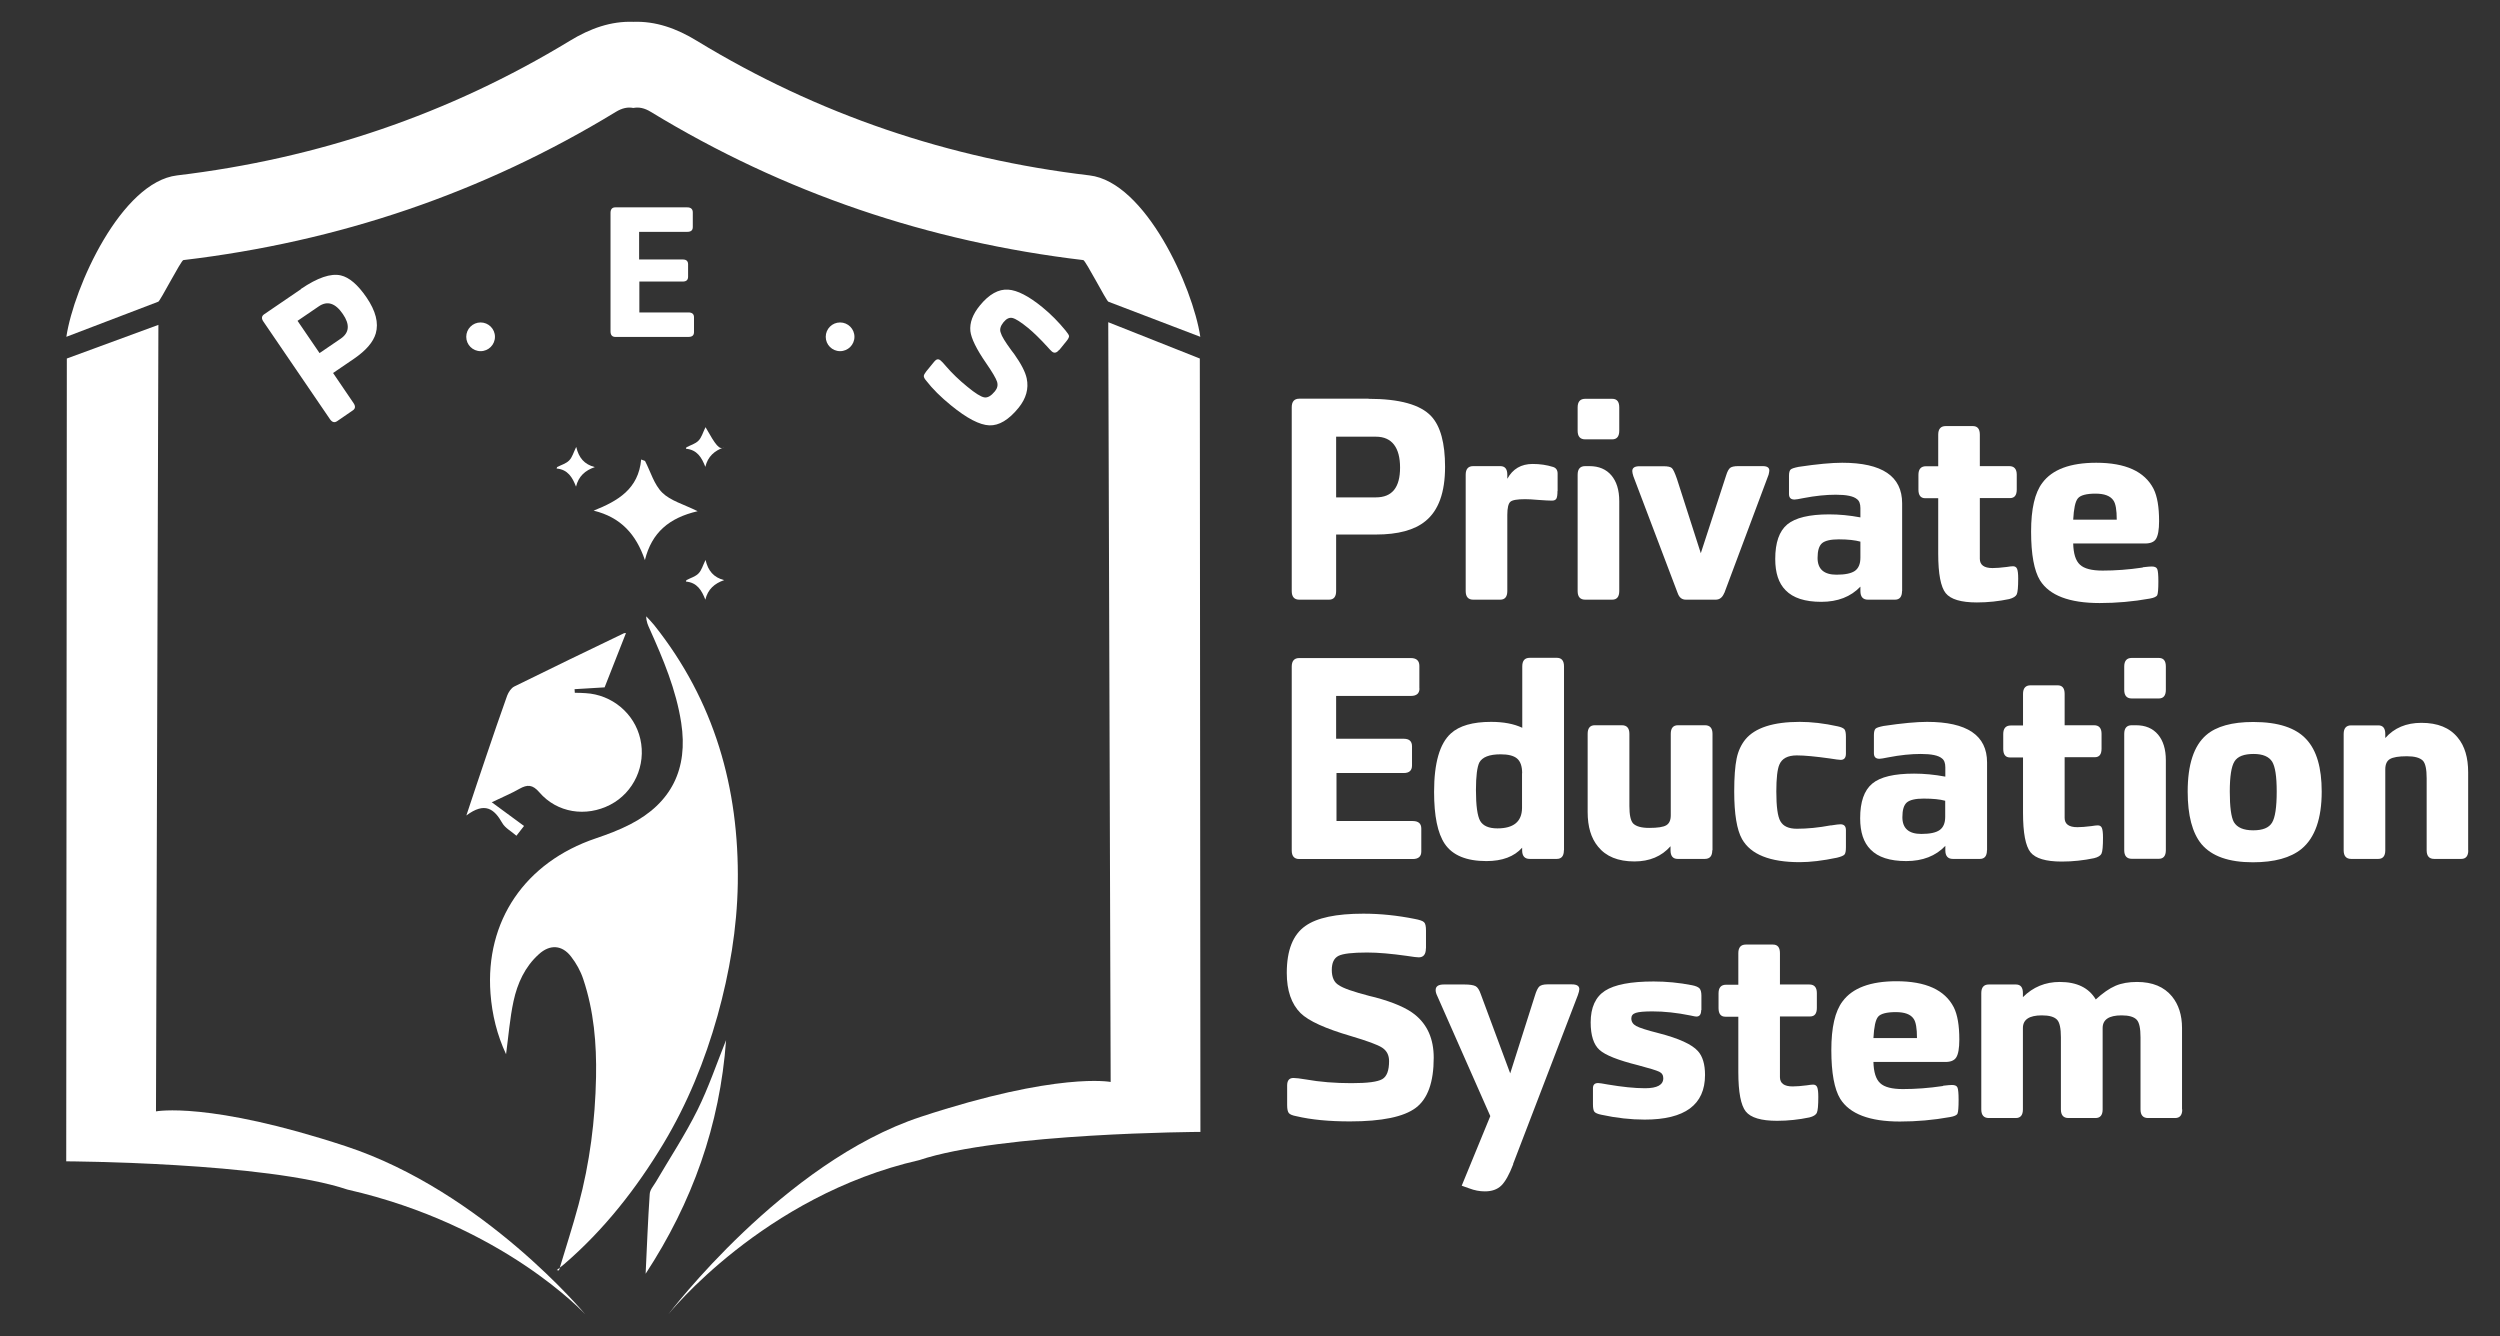 <?xml version="1.0" encoding="UTF-8"?>
<svg id="Layer_1" data-name="Layer 1" xmlns="http://www.w3.org/2000/svg" viewBox="0 0 207.24 110.76">
  <rect x="0" y="0" width="207.24" height="110.76" fill="#333333" stroke="none"/>
  <defs>
    <style>
      .cls-1 {
        fill: #fff;
      }
    </style>
  </defs>
  <g>
    <path class="cls-1" d="M113.44,33.06c2.57,0,4.31.48,5.21,1.45.76.82,1.14,2.22,1.14,4.19,0,2.12-.54,3.62-1.63,4.5-.9.74-2.27,1.11-4.1,1.11h-3.3v4.69c0,.47-.2.71-.59.71h-2.47c-.41,0-.62-.24-.62-.71v-15.24c0-.47.21-.71.62-.71h5.74ZM110.76,36.2v5.03h3.3c1.34,0,2-.82,2-2.47s-.67-2.56-2-2.56h-3.3Z"/>
    <path class="cls-1" d="M129.11,40.7c0,.31-.03.52-.09.63-.06.11-.18.17-.37.17-.21,0-.59-.02-1.14-.06-.45-.04-.81-.06-1.08-.06-.66,0-1.07.07-1.23.22-.16.14-.25.5-.25,1.08v6.32c0,.47-.2.71-.58.71h-2.25c-.41,0-.62-.24-.62-.71v-9.65c0-.47.21-.71.62-.71h2.25c.39,0,.58.24.58.71v.34c.45-.82,1.15-1.23,2.1-1.23.6,0,1.16.08,1.7.25.25.08.37.27.37.55v1.45Z"/>
    <path class="cls-1" d="M134.23,35.71c0,.47-.2.71-.58.71h-2.25c-.41,0-.62-.24-.62-.71v-1.94c0-.47.21-.71.62-.71h2.25c.39,0,.58.24.58.71v1.94ZM131.76,38.64c.78,0,1.39.26,1.82.77.43.51.65,1.22.65,2.13v7.46c0,.47-.2.71-.58.71h-2.25c-.41,0-.62-.24-.62-.71v-9.65c0-.47.21-.71.62-.71h.37Z"/>
    <path class="cls-1" d="M142.93,49.16c-.15.37-.38.55-.71.55h-2.47c-.33,0-.55-.18-.68-.55l-3.67-9.68c-.06-.19-.09-.33-.09-.43,0-.27.2-.4.59-.4h2c.35,0,.58.05.69.15.11.1.25.4.42.89l1.98,6.17,2.1-6.45c.1-.33.22-.54.34-.63.12-.09.34-.14.65-.14h2.04c.37,0,.55.12.55.37,0,.06-.02.17-.06.34l-3.67,9.81Z"/>
    <path class="cls-1" d="M157.67,49c0,.47-.2.71-.58.71h-2.25c-.41,0-.62-.24-.62-.71v-.37c-.8.84-1.88,1.26-3.24,1.26s-2.34-.32-2.96-.96c-.58-.58-.86-1.44-.86-2.59,0-1.36.33-2.31,1-2.87.67-.55,1.82-.83,3.47-.83.82,0,1.69.08,2.59.25v-.77c0-.35-.09-.6-.28-.74-.29-.25-.87-.37-1.76-.37-.8,0-1.7.09-2.68.28-.39.08-.64.12-.74.12-.31,0-.46-.15-.46-.46v-1.51c0-.27.05-.44.14-.52s.31-.15.66-.22c1.54-.23,2.74-.34,3.61-.34,3.31,0,4.97,1.12,4.97,3.36v7.28ZM154.22,44.9c-.43-.12-1.03-.19-1.79-.19-.68,0-1.14.11-1.39.32-.25.22-.37.62-.37,1.22,0,.93.53,1.39,1.57,1.39.72,0,1.23-.11,1.53-.32.3-.22.45-.58.45-1.09v-1.33Z"/>
    <path class="cls-1" d="M164.12,38.64h2.44c.41,0,.62.24.62.71v1.23c0,.47-.18.71-.56.71h-2.5v5.03c0,.51.35.77,1.05.77.31,0,.7-.03,1.17-.09.25-.04.42-.06.53-.06.16,0,.28.07.34.22s.09.41.09.8c0,.7-.04,1.14-.12,1.31s-.29.3-.62.39c-.86.18-1.76.28-2.68.28-1.32,0-2.18-.26-2.59-.77s-.62-1.6-.62-3.27v-4.6h-1.08c-.37,0-.56-.24-.56-.71v-1.23c0-.47.21-.71.62-.71h1.02v-2.62c0-.47.21-.71.62-.71h2.25c.39,0,.58.24.58.71v2.62Z"/>
    <path class="cls-1" d="M171.86,45.05c.02.84.2,1.43.56,1.76.35.33.98.49,1.88.49,1.05,0,2.15-.08,3.3-.25l.06-.03c.35-.04.59-.06.71-.06.25,0,.4.07.46.22s.09.48.09,1.02c0,.62-.03.99-.09,1.13-.06.13-.27.23-.62.29-1.38.25-2.77.37-4.16.37-2.51,0-4.16-.63-4.94-1.88-.49-.8-.74-2.15-.74-4.04s.31-3.22.93-4.04c.82-1.11,2.31-1.67,4.47-1.67,2.43,0,4.01.72,4.75,2.16.31.62.46,1.51.46,2.68,0,.72-.09,1.21-.26,1.48-.17.27-.51.39-1,.37h-5.86ZM175.47,43.08c0-.8-.09-1.34-.28-1.6-.25-.37-.74-.56-1.48-.56s-1.25.13-1.46.39c-.22.26-.34.85-.39,1.77h3.61Z"/>
    <path class="cls-1" d="M117.67,57.07c0,.41-.24.62-.71.62h-6.2v3.55h5.61c.45,0,.68.21.68.62v1.6c0,.41-.23.62-.68.62h-5.58v3.98h6.32c.47,0,.71.21.71.62v1.91c0,.41-.24.62-.71.62h-9.41c-.41,0-.62-.24-.62-.71v-15.24c0-.47.21-.71.62-.71h9.25c.47,0,.71.22.71.65v1.88Z"/>
    <path class="cls-1" d="M129.64,70.49c0,.47-.2.71-.59.71h-2.25c-.41,0-.62-.24-.62-.71v-.22c-.66.74-1.65,1.11-2.96,1.11-1.65,0-2.8-.47-3.45-1.42-.6-.89-.89-2.32-.89-4.32,0-2.38.46-4,1.39-4.84.7-.64,1.81-.96,3.33-.96,1.03,0,1.89.16,2.59.49v-5.09c0-.47.2-.71.62-.71h2.25c.39,0,.59.24.59.71v15.24ZM126.18,64.1c0-.58-.14-.98-.42-1.22-.28-.24-.74-.35-1.37-.35-.93,0-1.51.23-1.76.68-.18.37-.28,1.13-.28,2.28,0,1.3.12,2.15.35,2.56.24.41.71.62,1.43.62,1.34,0,2.02-.56,2.04-1.67v-2.9Z"/>
    <path class="cls-1" d="M141.94,70.49c0,.47-.2.71-.62.71h-2.25c-.39,0-.59-.24-.59-.71v-.34c-.74.84-1.74,1.26-2.99,1.26-1.36,0-2.36-.41-3.02-1.23-.58-.7-.86-1.65-.86-2.87v-6.48c0-.47.2-.71.59-.71h2.25c.41,0,.62.24.62.71v5.98c0,.74.1,1.22.31,1.45.25.25.69.37,1.33.37.7,0,1.17-.07,1.42-.22.25-.15.37-.42.37-.83v-6.75c0-.47.2-.71.59-.71h2.25c.41,0,.62.24.62.71v9.65Z"/>
    <path class="cls-1" d="M153.02,62.47c0,.35-.15.52-.43.52-.12,0-.43-.04-.93-.12-1.15-.16-2.06-.25-2.71-.25-.76,0-1.24.26-1.45.77-.16.37-.25,1.11-.25,2.22,0,1.25.11,2.08.34,2.47.23.41.68.62,1.36.62.86,0,1.8-.09,2.81-.28h.06c.37-.06.62-.09.74-.09.31,0,.46.16.46.49v1.42c0,.31-.04.51-.12.6-.08.09-.29.18-.62.26-1.19.25-2.22.37-3.09.37-2.47,0-4.06-.64-4.78-1.91-.43-.76-.65-2.08-.65-3.95,0-1.19.07-2.1.2-2.73.13-.63.38-1.16.73-1.59.8-.96,2.3-1.45,4.5-1.45.97,0,2.02.12,3.15.37.29.06.47.15.56.25.08.1.12.31.12.62v1.39Z"/>
    <path class="cls-1" d="M164.71,70.49c0,.47-.2.71-.58.71h-2.25c-.41,0-.62-.24-.62-.71v-.37c-.8.84-1.88,1.26-3.24,1.26s-2.34-.32-2.96-.96c-.58-.58-.86-1.44-.86-2.59,0-1.36.33-2.31,1-2.87.67-.56,1.82-.83,3.47-.83.82,0,1.69.08,2.59.25v-.77c0-.35-.09-.6-.28-.74-.29-.25-.87-.37-1.76-.37-.8,0-1.7.09-2.68.28-.39.08-.64.12-.74.12-.31,0-.46-.15-.46-.46v-1.51c0-.27.05-.44.14-.53.09-.08.31-.15.66-.22,1.54-.23,2.74-.34,3.61-.34,3.31,0,4.97,1.12,4.97,3.36v7.28ZM161.25,66.38c-.43-.12-1.03-.18-1.79-.18-.68,0-1.14.11-1.39.32-.25.22-.37.62-.37,1.22,0,.93.53,1.39,1.57,1.39.72,0,1.23-.11,1.53-.33.3-.22.45-.58.45-1.09v-1.33Z"/>
    <path class="cls-1" d="M171.15,60.12h2.44c.41,0,.62.24.62.71v1.23c0,.47-.18.71-.56.71h-2.5v5.03c0,.51.35.77,1.05.77.31,0,.7-.03,1.17-.09.25-.04.42-.06.53-.06.16,0,.28.07.34.22.06.15.09.41.09.8,0,.7-.04,1.14-.12,1.31-.08.18-.29.31-.62.39-.86.18-1.76.28-2.68.28-1.32,0-2.18-.26-2.59-.77-.41-.51-.62-1.6-.62-3.27v-4.59h-1.08c-.37,0-.56-.24-.56-.71v-1.23c0-.47.21-.71.62-.71h1.02v-2.62c0-.47.21-.71.62-.71h2.25c.39,0,.58.24.58.71v2.62Z"/>
    <path class="cls-1" d="M179.54,57.19c0,.47-.2.71-.58.71h-2.25c-.41,0-.62-.24-.62-.71v-1.94c0-.47.21-.71.62-.71h2.25c.39,0,.58.24.58.71v1.94ZM177.07,60.12c.78,0,1.39.26,1.82.77.43.51.65,1.22.65,2.13v7.46c0,.47-.2.71-.58.71h-2.25c-.41,0-.62-.24-.62-.71v-9.65c0-.47.21-.71.62-.71h.37Z"/>
    <path class="cls-1" d="M186.79,59.85c2.06,0,3.53.48,4.41,1.45.84.91,1.26,2.34,1.26,4.32,0,2.24-.56,3.83-1.67,4.75-.91.74-2.25,1.11-4.04,1.11-1.99,0-3.41-.5-4.26-1.51-.76-.93-1.14-2.38-1.14-4.35,0-2.24.51-3.8,1.54-4.69.84-.72,2.14-1.08,3.88-1.08ZM186.82,62.5c-.8,0-1.33.2-1.59.62-.26.41-.39,1.25-.39,2.5s.11,2.12.34,2.53c.27.45.8.68,1.6.68s1.3-.21,1.56-.63c.26-.42.39-1.28.39-2.58s-.13-2.05-.37-2.47c-.27-.43-.78-.65-1.54-.65Z"/>
    <path class="cls-1" d="M204.61,70.49c0,.47-.2.71-.58.71h-2.25c-.41,0-.62-.24-.62-.71v-5.98c0-.74-.1-1.22-.31-1.45-.25-.25-.69-.37-1.33-.37-.68,0-1.14.08-1.4.23s-.39.44-.39.85v6.72c0,.47-.2.71-.58.71h-2.25c-.41,0-.62-.24-.62-.71v-9.65c0-.47.21-.71.62-.71h2.25c.39,0,.58.24.58.71v.34c.74-.84,1.74-1.26,2.99-1.26,1.36,0,2.36.41,3.02,1.23.58.7.86,1.66.86,2.87v6.48Z"/>
    <path class="cls-1" d="M118.2,78.62c0,.49-.2.74-.59.74-.15,0-.47-.04-.98-.12-1.28-.18-2.38-.28-3.3-.28-1.21,0-2.01.09-2.38.28s-.55.58-.55,1.17.19,1.04.59,1.26c.35.25,1.19.54,2.53.89l.49.12c1.52.41,2.61.89,3.27,1.42,1.05.84,1.57,2.03,1.57,3.58,0,2.02-.49,3.4-1.48,4.15-.99.75-2.81,1.13-5.46,1.13-1.73,0-3.21-.14-4.44-.43-.33-.06-.54-.15-.63-.26-.09-.11-.14-.33-.14-.66v-1.63c0-.41.17-.62.52-.62.21,0,.54.04,1.02.12,1.17.21,2.44.31,3.79.31s2.16-.11,2.55-.33c.38-.22.57-.71.57-1.5,0-.49-.19-.86-.57-1.11-.38-.25-1.24-.56-2.58-.96-2.12-.62-3.52-1.25-4.19-1.91-.76-.76-1.14-1.87-1.14-3.33,0-1.87.51-3.17,1.54-3.89.95-.68,2.55-1.02,4.81-1.02,1.42,0,2.83.15,4.23.43.43.08.7.17.8.28.11.1.16.33.16.68v1.48Z"/>
    <path class="cls-1" d="M125.44,96.51c-.33.86-.66,1.45-.99,1.77-.33.32-.78.48-1.36.48-.43,0-.86-.08-1.3-.25l-.62-.22,2.37-5.77-4.41-9.99c-.08-.16-.12-.32-.12-.46,0-.31.23-.46.68-.46h1.7c.45,0,.76.05.93.14s.31.31.43.66l2.44,6.57,2.04-6.42c.12-.41.25-.67.38-.79.13-.11.36-.17.66-.17h2.03c.41,0,.62.13.62.4,0,.1-.04.27-.12.49l-5.37,14Z"/>
    <path class="cls-1" d="M141.02,83.74c0,.35-.13.53-.4.53-.06,0-.23-.03-.49-.09-1.13-.23-2.18-.34-3.15-.34-.66,0-1.12.04-1.37.12-.26.08-.38.24-.38.46,0,.27.13.48.4.63.27.15.89.35,1.88.6,1.67.43,2.75.93,3.24,1.48.39.43.59,1.09.59,1.98,0,2.47-1.67,3.7-5,3.7-1.15,0-2.34-.13-3.58-.4-.31-.06-.51-.15-.59-.25-.08-.1-.12-.31-.12-.62v-1.33c0-.29.14-.43.43-.43.1,0,.37.04.8.12,1.19.2,2.22.31,3.09.31,1.01,0,1.51-.28,1.51-.83,0-.25-.11-.43-.34-.54-.23-.11-.81-.29-1.76-.54-1.64-.41-2.71-.83-3.19-1.27-.48-.43-.73-1.19-.73-2.28,0-1.23.4-2.11,1.19-2.62s2.13-.77,4.03-.77c1.05,0,2.11.1,3.18.31.31.06.51.15.62.26.1.11.16.31.16.6v1.2Z"/>
    <path class="cls-1" d="M147.55,81.61h2.44c.41,0,.62.24.62.71v1.23c0,.47-.18.71-.56.71h-2.5v5.03c0,.51.35.77,1.05.77.31,0,.7-.03,1.17-.09.25-.04.42-.06.53-.06.16,0,.28.07.34.22.06.15.09.41.09.8,0,.7-.04,1.14-.12,1.31-.08.18-.29.31-.62.39-.86.18-1.76.28-2.68.28-1.32,0-2.18-.26-2.59-.77-.41-.51-.62-1.6-.62-3.27v-4.59h-1.08c-.37,0-.56-.24-.56-.71v-1.23c0-.47.21-.71.62-.71h1.02v-2.62c0-.47.21-.71.62-.71h2.25c.39,0,.58.24.58.71v2.62Z"/>
    <path class="cls-1" d="M155.3,88.03c.02.84.2,1.43.56,1.76.35.33.98.49,1.88.49,1.05,0,2.15-.08,3.3-.25l.06-.03c.35-.04.59-.06.71-.06.25,0,.4.07.46.22.06.15.09.48.09,1.02,0,.62-.03.99-.09,1.13s-.27.23-.62.29c-1.38.25-2.77.37-4.16.37-2.51,0-4.16-.63-4.94-1.88-.49-.8-.74-2.15-.74-4.04s.31-3.22.93-4.04c.82-1.11,2.31-1.67,4.47-1.67,2.43,0,4.01.72,4.75,2.16.31.62.46,1.51.46,2.68,0,.72-.09,1.22-.26,1.48-.17.27-.51.39-1,.37h-5.86ZM158.91,86.05c0-.8-.09-1.34-.28-1.6-.25-.37-.74-.55-1.48-.55s-1.25.13-1.46.38c-.22.26-.34.85-.39,1.77h3.61Z"/>
    <path class="cls-1" d="M180.9,91.97c0,.47-.2.71-.59.71h-2.25c-.41,0-.62-.24-.62-.71v-5.98c0-.74-.1-1.22-.31-1.45-.23-.25-.65-.37-1.26-.37-1.05,0-1.57.35-1.57,1.05v6.75c0,.47-.2.71-.59.71h-2.25c-.41,0-.62-.24-.62-.71v-5.98c0-.74-.1-1.22-.31-1.45-.23-.25-.65-.37-1.27-.37-1.05,0-1.57.35-1.57,1.05v6.75c0,.47-.2.71-.58.71h-2.25c-.41,0-.62-.24-.62-.71v-9.65c0-.47.21-.71.62-.71h2.25c.39,0,.58.24.58.71v.34c.84-.84,1.86-1.26,3.05-1.26,1.42,0,2.41.48,2.99,1.45.58-.53,1.12-.91,1.63-1.13s1.11-.32,1.79-.32c1.28,0,2.24.4,2.9,1.2.55.68.83,1.55.83,2.62v6.75Z"/>
  </g>
  <path class="cls-1" d="M91.87,26.71l7.59,3.01.05,64.11s-16.54.07-23.31,2.34c-12.93,2.95-20.79,12.77-20.79,12.77,0,0,9.53-12.61,20.92-16.36,11.39-3.75,15.74-2.89,15.74-2.89l-.2-62.99Z"/>
  <path class="cls-1" d="M13.13,26.93l-7.59,2.79-.05,66.55s16.54.07,23.31,2.34c12.93,2.95,19.71,10.34,19.71,10.34,0,0-8.45-10.18-19.84-13.93-11.39-3.75-15.74-2.89-15.74-2.89l.2-65.2Z"/>
  <g>
    <path class="cls-1" d="M46.34,105.3c.54-1.81,1.13-3.61,1.62-5.44.93-3.46,1.38-6.99,1.45-10.59.05-2.77-.18-5.47-1.06-8.1-.22-.67-.58-1.32-1.01-1.87-.75-.98-1.76-1.03-2.67-.2-1.16,1.04-1.78,2.42-2.1,3.89-.31,1.44-.42,2.92-.62,4.4-.74-1.58-1.16-3.28-1.29-5.03-.45-6.02,2.87-10.88,8.72-12.86.97-.33,1.94-.69,2.85-1.16,3.43-1.76,4.83-4.6,4.24-8.42-.42-2.74-1.49-5.27-2.61-7.77-.14-.31-.29-.61-.29-1.06.22.24.46.48.66.73,4.99,6.27,7.05,13.5,6.93,21.42-.06,3.72-.68,7.36-1.68,10.96-1.05,3.74-2.5,7.3-4.49,10.61-2.24,3.72-4.91,7.13-8.22,9.98-.2.17-.41.33-.62.5.06,0,.13.01.19.02Z"/>
    <path class="cls-1" d="M40.76,66.5c1.02.76,1.82,1.34,2.68,1.97-.22.29-.41.52-.63.81-.42-.37-.93-.63-1.17-1.05-.67-1.18-1.44-1.78-2.98-.63.62-1.86,1.12-3.38,1.64-4.9.57-1.68,1.14-3.36,1.74-5.03.11-.29.33-.63.59-.76,3.01-1.49,6.05-2.95,9.08-4.41.05-.03.12-.01.18-.02-.58,1.47-1.16,2.95-1.77,4.5-.59.04-1.54.1-2.49.15,0,.1.01.2.02.3.3,0,.59.01.89.03,2.19.12,4.06,1.68,4.54,3.8.5,2.18-.54,4.44-2.49,5.45-2.01,1.04-4.41.68-5.88-1.03-.56-.65-.99-.66-1.65-.29-.64.37-1.33.65-2.26,1.1Z"/>
    <path class="cls-1" d="M60.19,86.21c-.51,7.06-2.8,13.47-6.67,19.38.11-2.26.19-4.44.34-6.62.02-.34.31-.66.5-.98,1.16-1.98,2.43-3.91,3.45-5.96.93-1.87,1.6-3.87,2.38-5.81Z"/>
    <path class="cls-1" d="M57.82,42.38c-2.34.55-3.79,1.75-4.36,4.05-.73-2.14-2-3.55-4.25-4.1,2.01-.8,3.72-1.79,3.94-4.24.11.04.22.08.32.12.46.89.75,1.96,1.43,2.63.68.67,1.74.95,2.92,1.53Z"/>
    <path class="cls-1" d="M58.49,35.42c.85,1.5,1.14,1.9,1.54,1.66-.81.28-1.35.76-1.56,1.62-.3-.77-.68-1.42-1.61-1.5.01-.04.03-.08.04-.12.34-.18.75-.29,1-.55.26-.26.36-.66.58-1.11Z"/>
    <path class="cls-1" d="M47.77,37.06c.21.89.67,1.44,1.54,1.66-.81.28-1.35.76-1.56,1.62-.3-.77-.68-1.42-1.61-1.5.01-.04.03-.08.04-.12.34-.18.75-.29,1-.55.26-.26.36-.66.58-1.11Z"/>
    <path class="cls-1" d="M58.49,46.43c.21.89.67,1.44,1.54,1.66-.81.28-1.35.76-1.56,1.62-.3-.77-.68-1.42-1.61-1.5.01-.04.03-.08.04-.12.34-.18.75-.29,1-.55.26-.26.36-.66.58-1.11Z"/>
  </g>
  <path class="cls-1" d="M99.5,27.92l-7.62-2.91c-.15-.03-1.89-3.43-2.08-3.45-12.83-1.52-24.8-5.56-35.84-12.28-.53-.33-1-.42-1.46-.33-.46-.09-.92,0-1.46.33-11.04,6.73-23.01,10.76-35.84,12.28-.19.02-1.93,3.42-2.08,3.45l-7.62,2.91c.62-4.13,4.55-12.83,9.18-13.38,11.65-1.39,22.53-5.06,32.56-11.16,1.69-1.03,3.42-1.64,5.26-1.57,1.85-.07,3.58.54,5.26,1.57,10.03,6.11,20.91,9.78,32.56,11.16,4.63.55,8.56,9.25,9.18,13.38Z"/>
  <path class="cls-1" d="M87.79,29.01c-.2.25-.4.29-.59.13-.07-.06-.22-.21-.44-.46-.56-.61-1.07-1.11-1.53-1.49-.6-.49-1.04-.77-1.3-.83-.26-.06-.51.06-.75.36-.25.31-.33.6-.22.87.07.27.37.76.9,1.48l.2.26c.59.83.94,1.51,1.05,2.04.18.85-.05,1.66-.67,2.43-.82,1.01-1.63,1.49-2.43,1.46-.8-.03-1.86-.58-3.18-1.66-.86-.7-1.54-1.38-2.04-2.03-.14-.16-.21-.29-.21-.39s.07-.22.2-.39l.67-.82c.17-.21.34-.24.52-.09.1.08.25.24.45.48.5.58,1.09,1.15,1.77,1.7.65.54,1.12.83,1.4.88.28.05.57-.12.89-.51.2-.25.26-.51.17-.79-.09-.28-.39-.79-.9-1.53-.81-1.17-1.24-2.06-1.31-2.66-.07-.69.19-1.4.79-2.13.76-.93,1.55-1.37,2.35-1.31.75.05,1.69.53,2.82,1.45.71.58,1.35,1.23,1.93,1.94.18.22.28.37.29.46,0,.09-.06.23-.2.4l-.6.74Z"/>
  <path class="cls-1" d="M57.43,18.82c0,.27-.15.4-.46.4h-3.99v2.29h3.62c.29,0,.44.13.44.4v1.03c0,.27-.15.4-.44.4h-3.6v2.56h4.07c.3,0,.46.13.46.4v1.23c0,.27-.15.4-.46.4h-6.06c-.26,0-.4-.15-.4-.46v-9.82c0-.3.13-.46.4-.46h5.96c.3,0,.46.14.46.42v1.21Z"/>
  <path class="cls-1" d="M24.95,23.95c1.37-.93,2.47-1.31,3.3-1.12.7.16,1.41.77,2.13,1.82.77,1.13,1.02,2.12.77,2.99-.21.72-.81,1.41-1.78,2.08l-1.76,1.2,1.7,2.5c.17.25.15.45-.05.59l-1.31.9c-.22.15-.41.1-.59-.15l-5.53-8.11c-.17-.25-.15-.45.07-.6l3.05-2.08ZM24.66,26.59l1.83,2.68,1.76-1.2c.71-.49.77-1.17.17-2.04-.62-.91-1.29-1.12-2-.63l-1.76,1.2Z"/>
  <circle class="cls-1" cx="39.84" cy="27.92" r="1.19"/>
  <circle class="cls-1" cx="69.64" cy="27.92" r="1.19"/>
</svg>